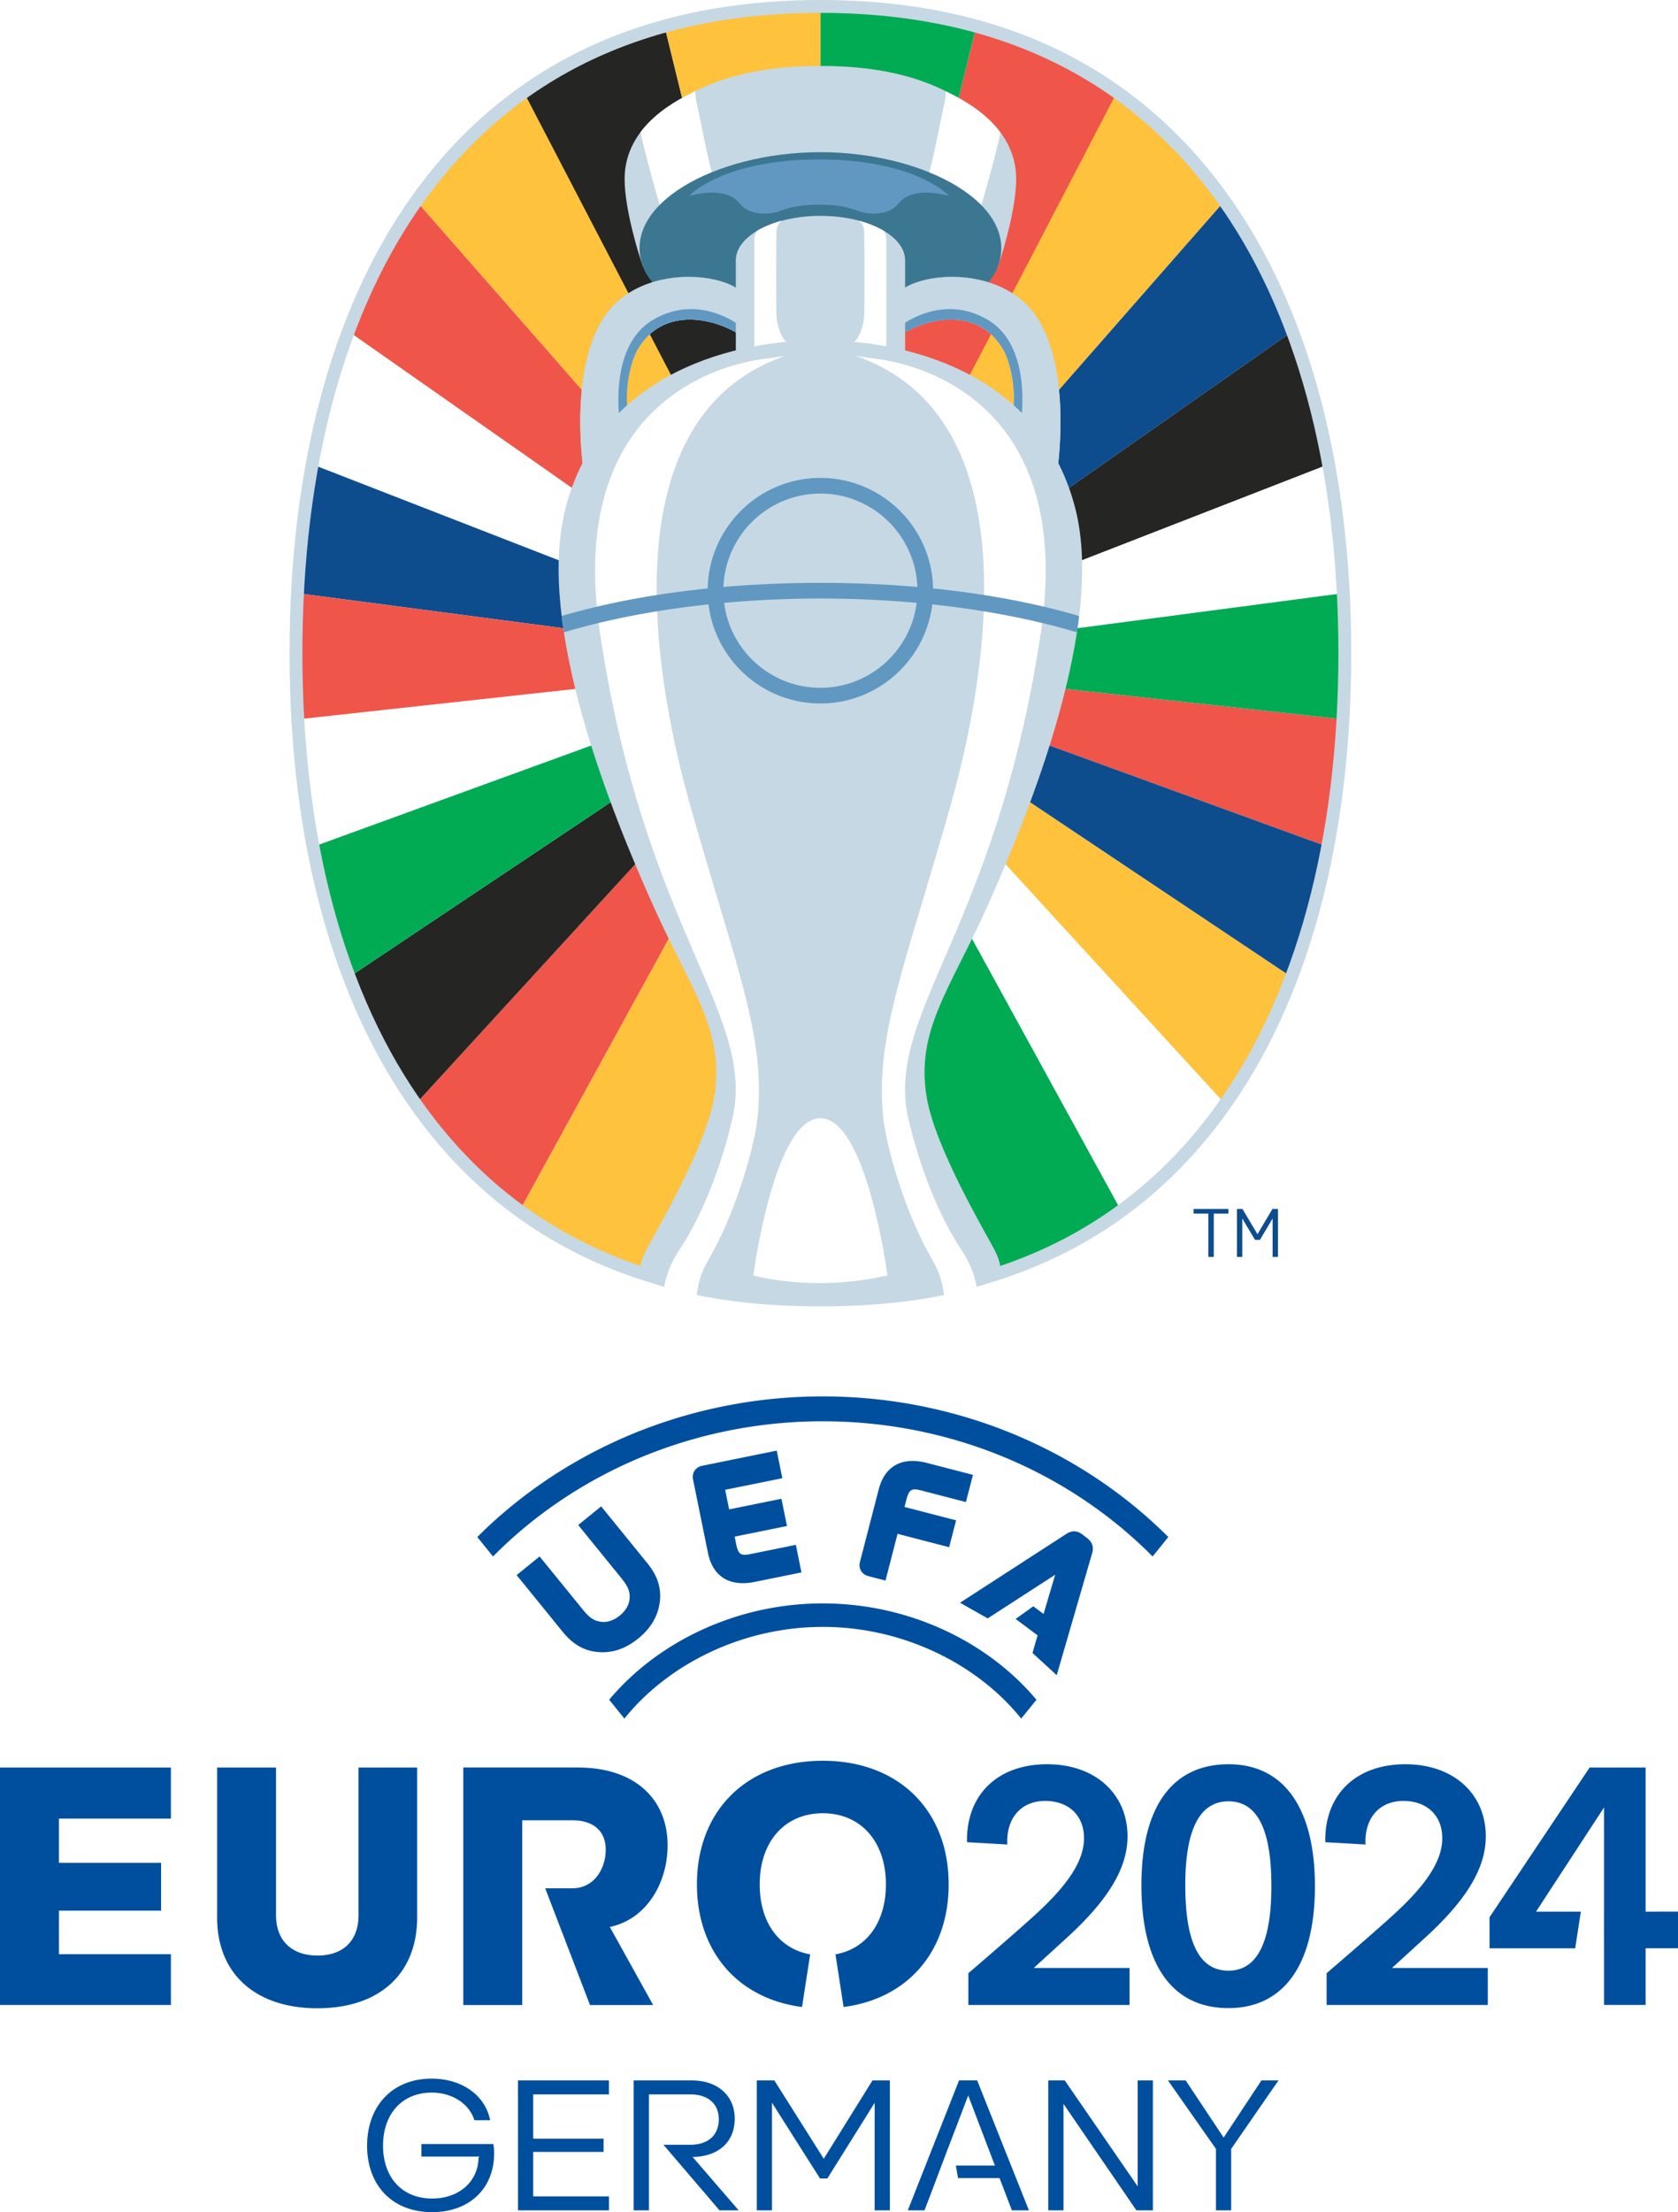 <svg xmlns="http://www.w3.org/2000/svg" width="115.464" height="152.145" xml:space="preserve" style="clip-rule:evenodd;fill-rule:evenodd;stroke-linejoin:round;stroke-miterlimit:2"><g transform="matrix(.218 0 0 .218 17.575 -.186)"><path d="m316.318 390.201 4.691-7.933h1.751v15.131h-1.687v-12.04h-.042l-3.956 6.658h-1.557l-3.977-6.658h-.043v12.04h-1.686v-15.131h1.751l4.712 7.933zm-13.809 7.198h-1.73v-13.661h-4.647v-1.47h11.002v1.47h-4.625z" style="fill:#0d4d8e;fill-rule:nonzero"></path><clipPath id="a"><path d="M178.555 2.881c-116.082 0-165.456 91.313-165.456 203.952 0 112.641 49.374 204.14 165.456 204.14 116.083 0 165.457-91.499 165.457-204.14 0-112.639-49.374-203.952-165.457-203.952Z"></path></clipPath><g clip-path="url(#a)"><path d="M272.169 30.414c-12.982-9.244-27.847-16.386-44.694-21.046l-49.14 200.361z" style="fill:#f05549;fill-rule:nonzero;filter:url(#b)"></path><path d="M178.335 209.729 305.779 64.407c-9.441-13.328-20.721-24.884-33.964-34.251Z" style="fill:#fec23d;fill-rule:nonzero;filter:url(#c)"></path><path d="m178.335 209.729 148.912-104.268c-5.635-14.991-12.771-28.773-21.468-41.053Z" style="fill:#0d4d8e;fill-rule:nonzero;filter:url(#d)"></path><path d="M227.475 9.368c-14.826-4.101-31.18-6.287-49.14-6.287v206.648z" style="fill:#00ab54;fill-rule:nonzero;filter:url(#e)"></path><path d="m273.28 382.79-94.945-173.061 45.701 195.867c18.759-4.75 35.128-12.522 49.244-22.806z" style="fill:#00ab54;fill-rule:nonzero;filter:url(#f)"></path><path d="M273.28 382.79c12.747-9.287 23.652-20.624 32.805-33.648l-127.75-139.413Z" style="fill:#fff;fill-rule:nonzero;filter:url(#g)"></path><path d="M306.084 349.142c8.447-12.018 15.407-25.464 20.943-40.061l-148.692-99.352Z" style="fill:#fec23d;fill-rule:nonzero;filter:url(#h)"></path><path d="M338.41 267.991c2.428-12.899 4.02-26.346 4.804-40.205l-164.879-18.057Z" style="fill:#f05549;fill-rule:nonzero;filter:url(#i)"></path><path d="M338.661 147.381c-2.7-14.752-6.483-28.798-11.414-41.921L178.335 209.729Z" style="fill:#252524;fill-rule:nonzero;filter:url(#j)"></path><path d="M343.301 188.011c-.721-14.002-2.254-27.593-4.64-40.63l-160.326 62.348z" style="fill:#fff;fill-rule:nonzero;filter:url(#k)"></path><path d="M343.213 227.786c.387-6.824.578-13.747.578-20.753 0-6.415-.168-12.758-.49-19.023l-164.965 21.719z" style="fill:#00ab54;fill-rule:nonzero;filter:url(#l)"></path><path d="M327.027 309.081c4.881-12.873 8.66-26.635 11.383-41.09l-160.075-58.262Z" style="fill:#0d4d8e;fill-rule:nonzero;filter:url(#m)"></path><path d="M84.501 30.414c12.981-9.244 27.848-16.386 44.695-21.046l49.139 200.361z" style="fill:#252524;fill-rule:nonzero;filter:url(#n)"></path><path d="M178.335 209.729 50.891 64.407c9.44-13.328 20.721-24.884 33.964-34.251Z" style="fill:#fec23d;fill-rule:nonzero;filter:url(#o)"></path><path d="M178.335 209.729 29.423 105.461c5.635-14.991 12.771-28.773 21.468-41.053Z" style="fill:#f05549;fill-rule:nonzero;filter:url(#p)"></path><path d="M129.196 9.368c14.825-4.101 31.179-6.287 49.139-6.287v206.648Z" style="fill:#fec23d;fill-rule:nonzero;filter:url(#q)"></path><path d="m83.39 382.79 94.945-173.061-45.701 195.867c-18.758-4.75-35.128-12.522-49.244-22.806Z" style="fill:#fec23d;fill-rule:nonzero;filter:url(#r)"></path><path d="M83.39 382.79c-12.747-9.287-23.652-20.624-32.806-33.648l127.751-139.413Z" style="fill:#f05549;fill-rule:nonzero;filter:url(#s)"></path><path d="M50.586 349.142c-8.448-12.018-15.407-25.464-20.943-40.061l148.692-99.352z" style="fill:#252524;fill-rule:nonzero;filter:url(#t)"></path><path d="M18.26 267.991c-2.428-12.899-4.021-26.346-4.804-40.205l164.879-18.057Z" style="fill:#fff;fill-rule:nonzero;filter:url(#u)"></path><path d="M18.009 147.381c2.7-14.752 6.483-28.798 11.414-41.921l148.912 104.269z" style="fill:#fff;fill-rule:nonzero;filter:url(#v)"></path><path d="M13.368 188.011c.722-14.002 2.255-27.593 4.641-40.63l160.326 62.348z" style="fill:#0d4d8e;fill-rule:nonzero;filter:url(#w)"></path><path d="M13.456 227.786a367.596 367.596 0 0 1-.577-20.753c0-6.415.167-12.758.49-19.023l164.966 21.719z" style="fill:#f05549;fill-rule:nonzero;filter:url(#x)"></path><path d="M29.643 309.081c-4.882-12.873-8.66-26.635-11.383-41.09l160.075-58.262Z" style="fill:#00ab54;fill-rule:nonzero;filter:url(#y)"></path></g><path d="M178.334 86.237s54.85 1.888 56.021-1.312c1.243-3.395 5.779-17.991 5.779-27.597 0-17.316-17.444-25.296-22.617-27.879-13.09-6.534-27.983-7.789-39.183-7.789s-26.094 1.255-39.183 7.789c-5.173 2.583-22.618 10.563-22.618 27.879 0 9.606 4.536 24.202 5.779 27.597 1.171 3.2 56.022 1.312 56.022 1.312z" style="fill:#c6d8e3;fill-rule:nonzero"></path><clipPath id="z"><path d="M178.334 86.237s54.85 1.888 56.021-1.312c1.243-3.395 5.779-17.991 5.779-27.597 0-17.316-17.444-25.296-22.617-27.879-13.09-6.534-27.983-7.789-39.183-7.789s-26.094 1.255-39.183 7.789c-5.173 2.583-22.618 10.563-22.618 27.879 0 9.606 4.536 24.202 5.779 27.597 1.171 3.2 56.022 1.312 56.022 1.312z" clip-rule="nonzero"></path></clipPath><g clip-path="url(#z)"><path d="M152.604 79.235c-11.329-4.197-23.828-10.346-24.792-13.164-1.067-3.117-4.417-15.42-5.72-21.154a104.625 104.625 0 0 1-.521-2.378c5.436-7.228 13.788-11.209 17.33-12.965-.083.827.004 2.156.489 4.291 1.303 5.734 3.712 18.931 4.966 21.977 1.038 2.518 11.29 9.422 20.273 15.105-5.806 1.829-10.179 4.783-12.025 8.288zM204.122 79.253c-1.837-3.505-6.201-6.461-11.997-8.294 8.987-5.685 19.254-12.597 20.292-15.117 1.255-3.046 3.663-16.243 4.966-21.977.475-2.088.568-3.405.495-4.236 3.62 1.792 11.924 5.797 17.302 13.021-.12.587-.285 1.326-.499 2.267-1.303 5.734-4.652 18.037-5.719 21.154-.967 2.822-13.498 8.984-24.84 13.182z" style="fill:#fff;fill-rule:nonzero"></path></g><path d="M178.337 48.863c33.173 0 63.56 16.738 55.897 36.399-3.851 9.881-24.421 23.171-55.897 23.171s-52.047-13.29-55.898-23.171c-7.662-19.661 22.724-36.399 55.898-36.399z" style="fill:#3c7792;fill-rule:nonzero"></path><path d="M177.933 65.419c7.539 0 10.447 1.355 13.111 2.237 2.417.801 8.822 1.382 11.92-2.573 3.169-4.047 9.467-4.113 15.974-2.433 0 0-10.379-11.488-41.005-11.488-30.626 0-41.005 11.488-41.005 11.488 6.507-1.68 12.806-1.614 15.975 2.433 3.097 3.955 9.502 3.374 11.919 2.573 2.664-.882 5.573-2.237 13.111-2.237z" style="fill:#6098c1;fill-rule:nonzero"></path><path d="M117.662 131.362c-1.131-5.046-.047-15.058 3.069-20.391 7.595-13.001 23.365-10.433 33.055-3.959V93.294c-5.578-5.988-27.095-8.489-39.581 2.782-16.428 14.827-10.698 52.897-10.698 52.897z" style="fill:url(#A)"></path><path d="M117.662 131.362c-1.131-5.046-.047-15.058 3.069-20.391 7.595-13.001 23.365-10.433 33.055-3.959V93.294c-5.578-5.988-27.095-8.489-39.581 2.782-16.428 14.827-10.698 52.897-10.698 52.897z" style="fill:#c6d8e3;fill-rule:nonzero"></path><clipPath id="B"><path d="M117.662 131.362c-1.131-5.046-.047-15.058 3.069-20.391 7.595-13.001 23.365-10.433 33.055-3.959V93.294c-5.578-5.988-27.095-8.489-39.581 2.782-16.428 14.827-10.698 52.897-10.698 52.897z" clip-rule="nonzero"></path></clipPath><g clip-path="url(#B)"><path d="M115.3 136.17s-4.808-25.521 10.172-34.398c14.98-8.877 28.314 2.433 28.314 2.433l-9.451 22.348z" style="fill:#6098c1;fill-rule:nonzero"></path></g><path d="M253.161 148.973s5.729-38.07-10.698-52.897c-12.487-11.271-34.003-8.77-39.581-2.782v13.718c9.69-6.474 25.459-9.042 33.055 3.959 3.116 5.333 4.2 15.345 3.068 20.391z" style="fill:url(#C)"></path><path d="M253.161 148.973s5.729-38.07-10.698-52.897c-12.487-11.271-34.003-8.77-39.581-2.782v13.718c9.69-6.474 25.459-9.042 33.055 3.959 3.116 5.333 4.2 15.345 3.068 20.391z" style="fill:#c6d8e3;fill-rule:nonzero"></path><clipPath id="D"><path d="M253.161 148.973s5.729-38.07-10.698-52.897c-12.487-11.271-34.003-8.77-39.581-2.782v13.718c9.69-6.474 25.459-9.042 33.055 3.959 3.116 5.333 4.2 15.345 3.068 20.391z" clip-rule="nonzero"></path></clipPath><g clip-path="url(#D)"><path d="M241.367 136.17s4.808-25.521-10.171-34.398c-14.98-8.877-28.314 2.433-28.314 2.433l9.45 22.348z" style="fill:#6098c1;fill-rule:nonzero"></path></g><path d="M178.358 68.956c-14.756 0-26.717 6.279-26.717 14.025v63.76h53.435v-63.76c0-7.746-11.962-14.025-26.718-14.025z" style="fill:#c6d8e3;fill-rule:nonzero"></path><clipPath id="E"><path d="M178.309 68.956c-14.756 0-26.718 6.279-26.718 14.025v63.76h53.436v-63.76c0-7.746-11.962-14.025-26.718-14.025z"></path></clipPath><g clip-path="url(#E)"><path d="M157.472 111.446V76.828c0-4.159 3.001-5.575 7.101-6.269l3.916-.663s-3.954-.349-4.032 4.375c-.079 4.724-.152 24.118.017 26.307.388 5.041 2.755 8.872 4.487 8.793 1.732-.079-11.489 2.075-11.489 2.075zM199.147 111.446V76.828c0-4.159-3.002-5.575-7.102-6.269l-3.916-.663s3.954-.349 4.032 4.375c.079 4.724.152 24.118-.017 26.307-.388 5.041-2.755 8.872-4.487 8.793-1.732-.079 11.49 2.075 11.49 2.075z" style="fill:#fff;fill-rule:nonzero"></path></g><path d="M303.008 350.015c-17.57 24.148-40.307 40.917-67.9 50.231-.226-1.451-.815-3.117-1.715-4.897-2.19-4.331-18.797-32-21.509-48.31-3.508-21.104 7.257-33.82 19.033-60.016 13.677-30.428 37.188-88.714 27.947-125.477-10.201-40.574-49.162-53.325-80.53-53.325-31.367 0-70.329 12.751-80.529 53.325-9.242 36.763 14.27 95.049 27.947 125.477 11.776 26.196 22.541 38.912 19.033 60.016-2.712 16.31-19.319 43.979-21.509 48.31-.901 1.78-1.49 3.446-1.715 4.897-27.594-9.313-50.332-26.082-67.902-50.231-25.4-34.911-38.827-84.39-38.827-143.088 0-58.727 13.406-108.205 38.766-143.088C82.025 24.738 123.993 4.912 178.334 4.912c54.341 0 96.308 19.826 124.736 58.927 25.359 34.883 38.764 84.361 38.764 143.088 0 58.697-13.426 108.177-38.826 143.088zm3.346-288.564C277.12 21.24 234.048.85 178.334.85c-55.713 0-98.787 20.389-128.021 60.601-25.868 35.581-39.542 85.885-39.542 145.476 0 59.562 13.695 109.867 39.604 145.477 19.269 26.484 44.547 44.33 75.443 53.454.86.279 1.914.616 3.186.995.697.208 1.554.11 2.479.012.972-.103 2.017-.206 3.029.046 1.561.39 2.888 2.127 4.802 2.522 8.923 1.842 21.737 3.571 39.013 3.571h.014c17.276 0 30.091-1.729 39.014-3.571 2.166-.448 3.962-2.368 5.678-2.805.874-.223 1.727-.061 2.524.101.766.155 1.479.311 2.108.124 1.272-.379 2.327-.717 3.187-.995 30.895-9.125 56.172-26.971 75.44-53.454 25.909-35.61 39.604-85.915 39.604-145.477 0-59.591-13.674-109.895-39.542-145.476z" style="fill:#c6d8e3;fill-rule:nonzero"></path><clipPath id="F"><path d="M178.341 413.004c33.353 0 50.078-6.443 54.273-7.71 3.41-1.029 3.247-5.065.779-9.945-2.19-4.331-18.797-32-21.509-48.31-3.508-21.104 7.257-33.82 19.033-60.016 13.677-30.428 37.188-88.714 27.947-125.477-10.201-40.574-49.162-53.325-80.53-53.325-31.367 0-70.329 12.751-80.529 53.325-9.242 36.763 14.27 95.049 27.947 125.477 11.776 26.196 22.541 38.912 19.033 60.016-2.712 16.31-19.319 43.979-21.509 48.31-2.468 4.88-2.631 8.916.779 9.945 4.195 1.267 20.92 7.71 54.272 7.71z"></path></clipPath><g clip-path="url(#F)"><path d="M139.314 409.433a122.588 122.588 0 0 1-10.31-2.58c.302.09.635.123.99.123.463 0 .965-.056 1.489-.111a15.18 15.18 0 0 1 1.616-.111c.471 0 .946.041 1.413.157 1.561.39 2.888 2.127 4.802 2.522z" style="fill:#fff"></path><path d="M139.314 409.433c-1.914-.395-3.241-2.132-4.802-2.522a5.843 5.843 0 0 0-1.413-.157c-.549 0-1.093.055-1.616.111-.524.055-1.026.111-1.489.111-.355 0-.688-.033-.99-.123.681-3.641 2.056-7.49 4.622-11.366 9.398-14.19 14.63-31.782 16.918-41.687 7.618-32.971-27.686-59.306-41.767-153.181-10.752-71.682 36.928-84.81 52.332-86.614l6.098-.854c-55.899 19.276-41.373 101.511-29.933 141.918 14.46 51.068 23.835 72.594 21.223 98.378-.808 7.978-5.975 27.273-13.912 42.018-2.836 5.267-4.395 7.252-5.271 13.968zM217.355 409.433c2.166-.448 3.962-2.368 5.678-2.805.307-.079.612-.109.912-.109.555 0 1.095.105 1.612.21.516.105 1.009.209 1.467.21.222 0 .436-.025.641-.086a122.982 122.982 0 0 1-10.31 2.58z" style="fill:#fff;fill-rule:nonzero"></path><path d="M217.355 409.433c-.876-6.716-2.435-8.701-5.271-13.968-7.938-14.745-13.104-34.04-13.912-42.018-2.612-25.784 6.763-47.31 21.222-98.378 11.441-40.407 25.967-122.642-29.932-141.918l6.098.854c15.404 1.804 63.084 14.932 52.332 86.614-14.081 93.875-49.385 120.21-41.767 153.181 2.288 9.905 7.52 27.497 16.917 41.687 2.567 3.876 3.942 7.725 4.623 11.366a2.235 2.235 0 0 1-.641.086c-.458-.001-.951-.105-1.467-.21-.517-.105-1.057-.21-1.612-.21-.3 0-.605.03-.912.109-1.716.437-3.512 2.357-5.678 2.805z" style="fill:#fff;fill-rule:nonzero"></path><path d="M178.334 184.737c-10.571 0-20.812.45-30.606 1.301.619-16.351 14.107-29.464 30.606-29.464 16.5 0 29.988 13.113 30.607 29.464-9.794-.851-20.036-1.301-30.607-1.301zm0 33.11c-15.592 0-28.491-11.711-30.387-26.797a335.867 335.867 0 0 1 30.387-1.366c10.431 0 20.613.476 30.388 1.366-1.896 15.086-14.795 26.797-30.388 26.797zm35.566-31.339c-.376-19.297-16.18-34.881-35.566-34.881-19.385 0-35.189 15.584-35.565 34.881-56.169 5.747-96.363 24.884-96.363 48.238h4.947c0-20.099 39.374-37.628 91.67-43.21 2.143 17.587 17.156 31.258 35.311 31.258 18.156 0 33.169-13.671 35.312-31.258 52.296 5.582 91.669 23.111 91.669 43.21h4.947c0-23.353-40.194-42.49-96.362-48.238z" style="fill:#6098c1;fill-rule:nonzero"></path></g><path d="M157.17 403.238s6.489-49.589 21.164-49.589 21.164 49.589 21.164 49.589c-23.531 5.429-42.328 0-42.328 0z" style="fill:#fff;fill-rule:nonzero"></path></g><defs><filter style="color-interpolation-filters:sRGB" id="b" x="0" y="0" width="1" height="1"></filter><filter style="color-interpolation-filters:sRGB" id="c" x="0" y="0" width="1" height="1"></filter><filter style="color-interpolation-filters:sRGB" id="d" x="0" y="0" width="1" height="1"></filter><filter style="color-interpolation-filters:sRGB" id="e" x="0" y="0" width="1" height="1"></filter><filter style="color-interpolation-filters:sRGB" id="f" x="0" y="0" width="1" height="1"></filter><filter style="color-interpolation-filters:sRGB" id="g" x="0" y="0" width="1" height="1"></filter><filter style="color-interpolation-filters:sRGB" id="h" x="0" y="0" width="1" height="1"></filter><filter style="color-interpolation-filters:sRGB" id="i" x="0" y="0" width="1" height="1"></filter><filter style="color-interpolation-filters:sRGB" id="j" x="0" y="0" width="1" height="1"></filter><filter style="color-interpolation-filters:sRGB" id="k" x="0" y="0" width="1" height="1"></filter><filter style="color-interpolation-filters:sRGB" id="l" x="0" y="0" width="1" height="1"></filter><filter style="color-interpolation-filters:sRGB" id="m" x="0" y="0" width="1" height="1"></filter><filter style="color-interpolation-filters:sRGB" id="n" x="0" y="0" width="1" height="1"></filter><filter style="color-interpolation-filters:sRGB" id="o" x="0" y="0" width="1" height="1"></filter><filter style="color-interpolation-filters:sRGB" id="p" x="0" y="0" width="1" height="1"></filter><filter style="color-interpolation-filters:sRGB" id="q" x="0" y="0" width="1" height="1"></filter><filter style="color-interpolation-filters:sRGB" id="r" x="0" y="0" width="1" height="1"></filter><filter style="color-interpolation-filters:sRGB" id="s" x="0" y="0" width="1" height="1"></filter><filter style="color-interpolation-filters:sRGB" id="t" x="0" y="0" width="1" height="1"></filter><filter style="color-interpolation-filters:sRGB" id="u" x="0" y="0" width="1" height="1"></filter><filter style="color-interpolation-filters:sRGB" id="v" x="0" y="0" width="1" height="1"></filter><filter style="color-interpolation-filters:sRGB" id="w" x="0" y="0" width="1" height="1"></filter><filter style="color-interpolation-filters:sRGB" id="x" x="0" y="0" width="1" height="1"></filter><filter style="color-interpolation-filters:sRGB" id="y" x="0" y="0" width="1" height="1"></filter><linearGradient id="A" x1="0" y1="0" x2="1" y2="0" gradientUnits="userSpaceOnUse" gradientTransform="rotate(180 75.586 59.296) scale(48.778)"><stop offset="0" style="stop-color:#6098c1;stop-opacity:1"></stop><stop offset="1" style="stop-color:#c6d8e3;stop-opacity:1"></stop></linearGradient><linearGradient id="C" x1="0" y1="0" x2="1" y2="0" gradientUnits="userSpaceOnUse" gradientTransform="matrix(48.778 0 0 -48.778 205.496 118.592)"><stop offset="0" style="stop-color:#6098c1;stop-opacity:1"></stop><stop offset="1" style="stop-color:#c6d8e3;stop-opacity:1"></stop></linearGradient></defs><path d="M45.407 110.12c.104-.91-.174-1.758-.85-2.591l-3.19-3.925-1.58 1.284 2.929 3.604c.51.626.652.973.604 1.486-.035.404-.282.82-.677 1.14-.393.32-.85.476-1.253.428-.511-.058-.822-.268-1.33-.896l-2.93-3.602-1.58 1.284 3.19 3.926c.68.832 1.452 1.276 2.364 1.36.107.01.214.018.32.018.883.011 1.703-.303 2.498-.947.886-.723 1.371-1.563 1.485-2.568zm8.04-10.35-5.117 1.04a.814.814 0 0 0-.534.338.811.811 0 0 0-.104.624l1.02 5.024c.166.818.533 1.406 1.09 1.75.368.227.81.34 1.318.34.26 0 .536-.03.83-.09l3.198-.649-.385-1.896-3.111.631c-.637.13-.844.059-.99-.656l-.109-.54 3.6-.73-.381-1.875-3.6.73-.273-1.346 3.934-.798zm9.951 2.742 3.067.795.485-1.87-3.154-.817c-1.728-.448-2.912.199-3.332 1.821l-1.287 4.97a.811.811 0 0 0 .07.627.81.81 0 0 0 .513.366l1.171.303.83-3.214 3.55.92.478-1.849-3.55-.92.138-.53c.183-.705.393-.765 1.021-.602zm11.409 3.276-.311-.24c-.486-.374-.87-.214-1.151-.03l-7.284 4.714 1.904 1.077 4.643-3.003-.8 2.698-.705-.529-1.217.872 1.512 1.128-.352 1.212 1.668 1.527 2.418-8.321c.096-.293.166-.726-.325-1.104zm-18.19 4.49c-5.974 0-11.394 2.674-14.7 6.627l1.049 1.295c3.002-3.737 8.11-6.306 13.652-6.306 5.541 0 10.65 2.57 13.652 6.306l1.048-1.295c-3.306-3.953-8.726-6.626-14.7-6.626zm22.096-6.127c-6.058-5.23-13.905-8.11-22.095-8.11s-16.037 2.88-22.095 8.11a31.138 31.138 0 0 0-1.68 1.563l1.082 1.337a29.506 29.506 0 0 1 1.715-1.605c5.748-4.961 13.198-7.694 20.978-7.694 7.78 0 15.23 2.733 20.977 7.694a29.438 29.438 0 0 1 1.715 1.605l1.083-1.337a31.303 31.303 0 0 0-1.68-1.563zm17.07 31.202 2.27-2.072c2.663-2.431 4.185-4.65 4.185-6.984 0-2.884-2.18-4.957-5.536-4.957-3.402 0-5.576 2.096-5.509 5.362l2.771.158c-.09-1.735.89-2.996 2.603-2.996 1.644 0 2.72 1.036 2.674 2.658-.045 1.577-1.227 3.182-3.125 4.956-1.217 1.138-4.831 4.234-4.831 4.234v2.187h11.092v-2.546zm-24.651 0 2.27-2.072c2.663-2.431 4.184-4.65 4.184-6.984 0-2.884-2.179-4.957-5.536-4.957-3.401 0-5.576 2.096-5.509 5.362l2.772.158c-.09-1.735.89-2.996 2.602-2.996 1.645 0 2.72 1.036 2.675 2.658-.045 1.577-1.228 3.182-3.125 4.956-1.217 1.138-4.832 4.234-4.832 4.234v2.187h11.092v-2.546zm42.103-3.875v-9.912h-3.852l-6.887 10.295v2.14h5.893l.39-2.523h-3.084l4.673-7.156.002-.011v.004l.003-.004v7.164h-.002l.001 2.523h.001v3.898h2.861v-3.898h2.23v-2.523zm-52.275-1.876c0 2.628-1.343 4.432-3.472 4.814l.56 3.62c4.402-.57 7.23-3.8 7.23-8.434 0-5.097-3.45-8.502-8.66-8.502s-8.662 3.405-8.662 8.502c0 4.634 2.83 7.864 7.232 8.433l.56-3.62c-2.13-.38-3.473-2.185-3.473-4.813 0-2.926 1.715-4.891 4.342-4.891 2.628 0 4.343 1.965 4.343 4.89zm-15.022-2.697c0-3.064-2.14-5.34-6.173-5.34H31.88V137.9h4.055v-12.706h3.447c1.374 0 2.298.676 2.298 2.027 0 1.262-.766 2.65-2.298 2.65h-1.866l3.082 8.029h4.345l-2.981-5.37c2.5-.518 3.976-2.988 3.976-5.624zM0 137.899h11.76v-3.492H4.055v-2.996h7.03v-3.29h-7.03v-3.041h7.705v-3.514H0Zm87.485-8.173c0-3.998-1.014-5.835-2.952-5.835-2.072 0-2.973 2.113-2.973 5.766 0 4.044 1.013 5.881 2.973 5.881 2.05 0 2.952-2.113 2.952-5.812zm2.996 0c0 5.583-2.275 8.386-5.948 8.386-3.987 0-5.992-3.148-5.992-8.455 0-5.537 2.23-8.317 5.992-8.317 3.875 0 5.948 3.102 5.948 8.386zm-75.542-8.16h4.055v10.16c0 1.802 1.149 2.771 2.839 2.771 1.87 0 2.838-1.104 2.838-2.77v-10.161h4.033v10.318c0 3.785-2.5 6.24-6.871 6.24-4.168 0-6.894-2.298-6.894-6.24zm52.3 21.518h-1.246l-3.526 8.938h1.147l.519-1.354 1.104-2.928h.005l1.38-3.62 1.837 4.82h-2.685l.147.863h2.858l.85 2.22h1.172zM47.66 148.35c1.751-.026 2.897-.999 2.897-2.639 0-1.553-1.146-2.626-2.97-2.626h-3.983v8.938h1.048v-7.976h2.848c1.184 0 1.96.616 1.96 1.714 0 1.047-.69 1.75-1.96 1.75h-1.849l3.859 4.512h1.319zm4.414-5.265h1.208l3.402 5.388 3.353-5.388h1.196v8.938h-1.047v-7.397l-3.255 5.203h-.506l-3.304-5.208v7.402h-1.047zm35.899 0-3.255 4.711v4.227h-1.047v-4.227l-3.304-4.71h1.22l2.614 3.932 2.6-3.933zm-8.642 0v8.938h-1.134L73.18 144.7v7.323h-1.048v-8.938h1.135l5.017 7.286v-7.286zm-43.69 0h6.262v.962H36.69v3.045h4.845v.912H36.69v3.058h5.215v.961h-6.262zm-10.38 4.488c0-2.737 1.75-4.61 4.438-4.61 2.095 0 3.686 1.146 4.03 2.86h-1.084c-.358-1.135-1.529-1.9-2.934-1.9-2.047 0-3.353 1.468-3.353 3.65 0 2.194 1.319 3.637 3.378 3.637 1.836 0 3.18-1.16 3.193-2.836l.086-.05h-4.02v-.862h4.957c.024.21.049.407.049.64 0 2.417-1.701 4.044-4.266 4.044-2.724 0-4.475-1.824-4.475-4.573z" style="fill:#004f9f;fill-opacity:1;fill-rule:nonzero;stroke-width:.951"></path></svg>